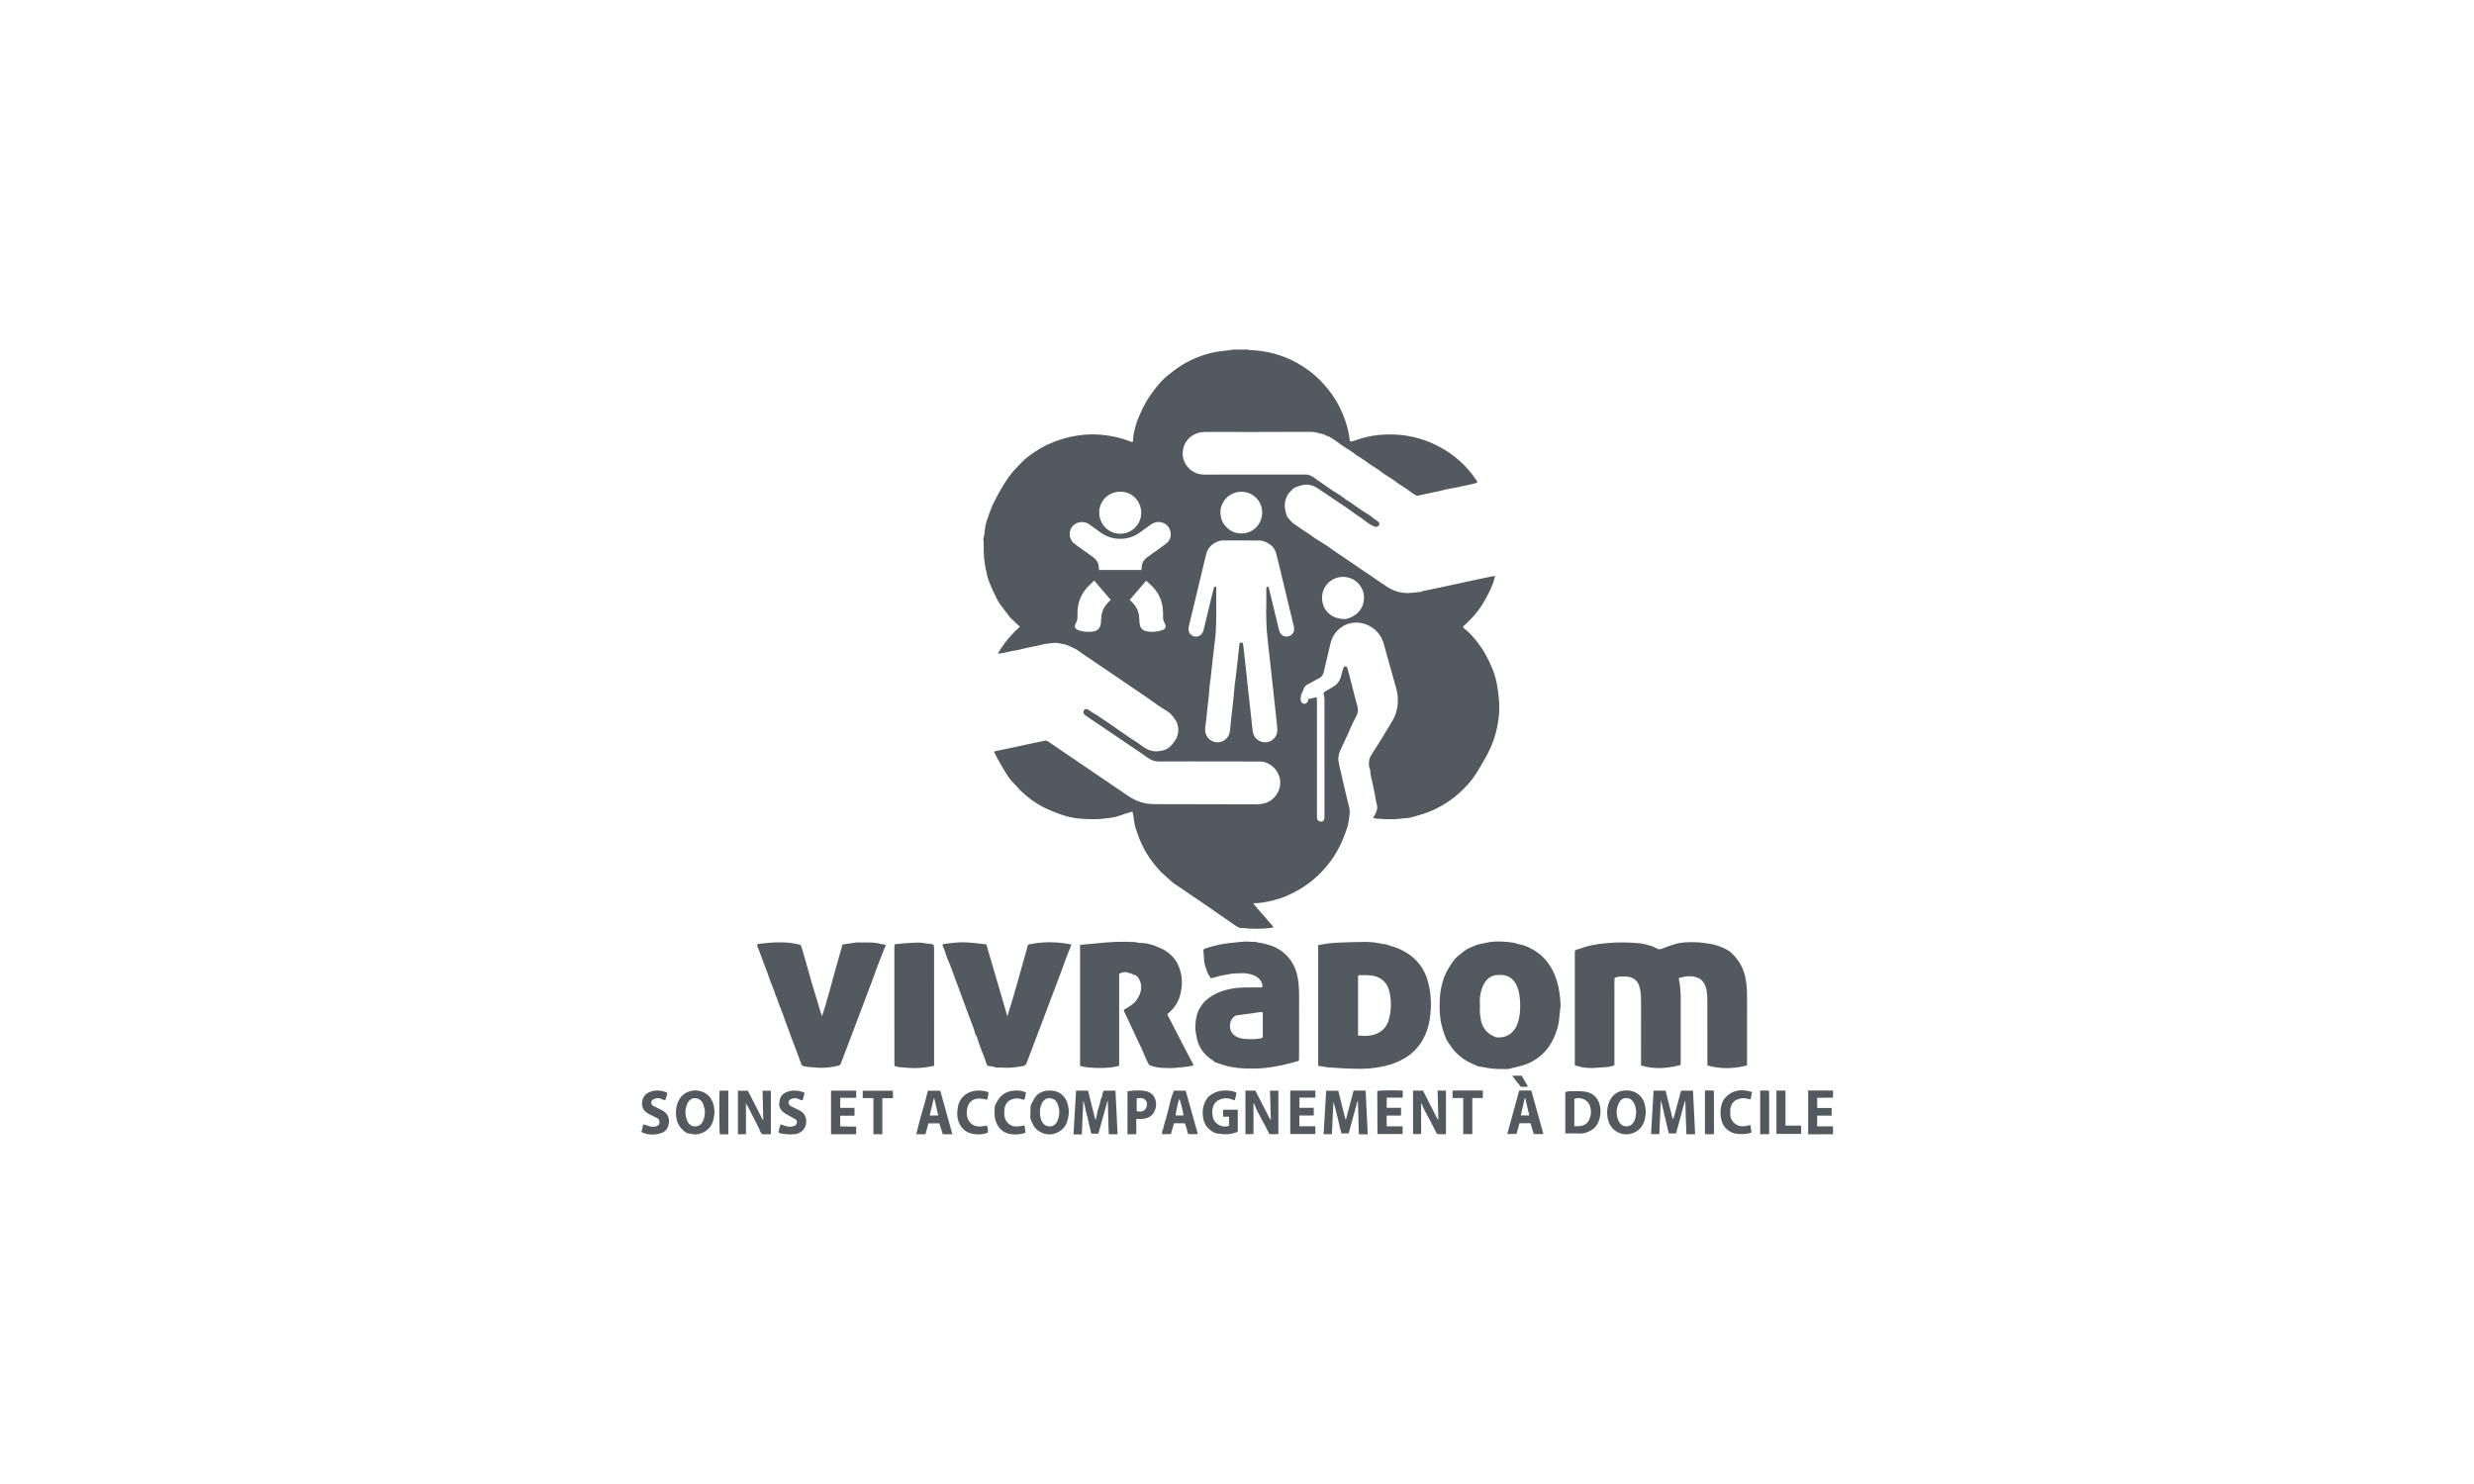 <svg xmlns="http://www.w3.org/2000/svg" xmlns:xlink="http://www.w3.org/1999/xlink" x="0px" y="0px" viewBox="0 0 250 150" style="enable-background:new 0 0 250 150;" xml:space="preserve"><style type="text/css">	.st0{fill:#54595F;}	.st1{fill-rule:evenodd;clip-rule:evenodd;fill:#54595F;}</style><g id="Calque_1">	<g>		<path class="st0" d="M185.228,114.668c-0.085-0.007-0.169-0.02-0.254-0.02   c-0.661-0-1.323,0.002-1.984,0.004c-0.085,0-0.169,0-0.277,0   c0-1.479,0-2.941,0-4.423c0.837,0,1.676,0,2.515,0c0,0.241,0,0.482,0,0.723   c-0.53,0.003-1.06,0.007-1.595,0.01c0,0.354,0,0.676,0,1.028c0.49,0,0.967,0,1.457,0   c0,0.267,0,0.505,0,0.779c-0.492,0-0.976,0-1.462,0c0,0.377,0,0.717,0,1.084   c0.294,0,0.575,0.001,0.857-0c0.248-0.002,0.496-0.007,0.744-0.01   C185.228,114.118,185.228,114.393,185.228,114.668z"></path>		<path class="st0" d="M126.11,35.32c0,0.016,0.001,0.031,0.002,0.047   c-0.535,0-1.07,0-1.604,0c0.001-0.016,0.002-0.031,0.002-0.047   C125.043,35.32,125.577,35.32,126.11,35.32z"></path>		<path class="st0" d="M64.772,114.307c0.026-0.003,0.052-0.006,0.078-0.008   c0,0.04,0,0.08,0.001,0.12c-0.026-0.003-0.052-0.006-0.078-0.009   C64.772,114.376,64.772,114.341,64.772,114.307z"></path>		<path class="st0" d="M124.508,35.367c0.535-0,1.07-0,1.604-0   c0.884,0.034,1.758,0.138,2.614,0.369c0.814,0.22,1.591,0.527,2.327,0.941   c0.695,0.391,1.347,0.839,1.938,1.374c0.574,0.52,1.084,1.094,1.539,1.723   c0.619,0.854,1.086,1.782,1.422,2.776c0.202,0.598,0.358,1.211,0.43,1.841   c0.005,0.042,0.009,0.086,0.02,0.126c0.009,0.032,0.029,0.06,0.059,0.118   c0.138-0.03,0.283-0.045,0.415-0.094c0.81-0.3,1.646-0.5,2.503-0.579   c0.78-0.072,1.563-0.071,2.344,0.022c1.227,0.146,2.393,0.5,3.494,1.052   c1.61,0.806,2.922,1.961,3.937,3.45c0.052,0.076,0.1,0.156,0.158,0.246   c-0.196,0.136-0.406,0.163-0.605,0.209c-0.468,0.109-0.939,0.209-1.41,0.304   c-0.385,0.078-0.774,0.14-1.159,0.219c-0.247,0.051-0.489,0.126-0.734,0.184   c-0.197,0.046-0.396,0.08-0.594,0.121c-0.367,0.078-0.734,0.157-1.101,0.236   c-0.178,0.038-0.355,0.077-0.529,0.114c-0.142-0.084-0.291-0.161-0.428-0.255   c-0.202-0.139-0.391-0.299-0.595-0.436c-0.297-0.2-0.606-0.384-0.903-0.584   c-0.162-0.108-0.306-0.242-0.468-0.35c-0.327-0.217-0.663-0.419-0.99-0.636   c-0.162-0.108-0.305-0.244-0.467-0.353c-0.319-0.213-0.648-0.412-0.967-0.624   c-0.148-0.098-0.278-0.223-0.426-0.321c-0.284-0.19-0.578-0.365-0.862-0.555   c-0.162-0.108-0.307-0.242-0.469-0.349c-0.328-0.217-0.665-0.419-0.992-0.637   c-0.198-0.132-0.374-0.296-0.574-0.425c-0.333-0.216-0.643-0.48-1.049-0.562   c-0.225-0.198-0.524-0.171-0.785-0.262c-0.43-0.149-0.875-0.12-1.317-0.119   c-3.382,0.006-6.763,0.026-10.145,0.01c-0.933-0.004-2.087,0.612-2.224,2.005   c-0.076,0.775,0.351,1.687,1.225,2.097c0.292,0.137,0.595,0.209,0.922,0.208   c3.416-0.005,6.832-0.001,10.248-0.008c0.398-0.001,0.699,0.18,0.998,0.403   c0.245,0.182,0.498,0.353,0.749,0.527c0.263,0.183,0.525,0.366,0.789,0.547   c0.119,0.082,0.24,0.163,0.363,0.239c0.38,0.232,0.763,0.459,1.103,0.753   c0.152,0.132,0.347,0.212,0.515,0.327c0.336,0.23,0.667,0.468,1.001,0.7   c0.14,0.097,0.279,0.197,0.426,0.282c0.337,0.194,0.659,0.407,0.957,0.658   c0.137,0.115,0.297,0.201,0.438,0.312c0.143,0.112,0.177,0.262,0.104,0.376   c-0.084,0.13-0.308,0.208-0.439,0.154c-0.396-0.165-0.742-0.404-1.073-0.675   c-0.237-0.194-0.509-0.345-0.76-0.522c-0.333-0.235-0.659-0.481-0.994-0.714   c-0.361-0.251-0.729-0.492-1.094-0.737c-0.618-0.415-1.231-0.839-1.856-1.244   c-0.541-0.351-1.124-0.477-1.753-0.252c-0.117,0.042-0.242,0.064-0.358,0.11   c-0.222,0.088-0.425,0.199-0.564,0.41c-0.073,0.111-0.211,0.18-0.278,0.292   c-0.3,0.503-0.439,1.029-0.31,1.63c0.064,0.3,0.102,0.596,0.305,0.833   c0.203,0.237,0.405,0.475,0.681,0.642c0.217,0.132,0.411,0.302,0.622,0.444   c0.281,0.189,0.571,0.363,0.852,0.552c0.219,0.147,0.423,0.315,0.644,0.458   c0.362,0.235,0.735,0.452,1.096,0.687c0.234,0.152,0.453,0.329,0.684,0.486   c1.771,1.206,3.542,2.409,5.314,3.613c0.803,0.546,1.682,0.778,2.651,0.657   c0.247-0.031,0.496-0.039,0.742-0.074c0.133-0.019,0.259-0.081,0.391-0.11   c0.562-0.12,1.125-0.231,1.687-0.351c1.154-0.248,2.308-0.501,3.462-0.749   c0.594-0.128,1.19-0.252,1.785-0.374c0.082-0.017,0.167-0.017,0.296-0.03   c-0.258,1.029-0.722,1.926-1.246,2.793c-0.533,0.881-1.23,1.631-2.002,2.321   c0.044,0.075,0.064,0.15,0.113,0.186c0.629,0.467,1.111,1.072,1.567,1.697   c0.232,0.319,0.448,0.654,0.636,1.001c0.503,0.928,0.915,1.895,1.109,2.938   c0.083,0.447,0.139,0.9,0.186,1.353c0.036,0.349,0.053,0.702,0.051,1.053   c-0.004,0.81-0.125,1.606-0.321,2.392c-0.267,1.067-0.717,2.055-1.278,2.996   c-0.249,0.418-0.485,0.844-0.746,1.254c-0.464,0.73-1.049,1.359-1.687,1.941   c-0.689,0.628-1.457,1.143-2.289,1.559c-0.629,0.314-1.288,0.555-1.967,0.739   c-0.25,0.068-0.496,0.154-0.749,0.205c-0.209,0.041-0.427,0.031-0.639,0.063   c-0.813,0.121-1.628,0.116-2.445,0.043c-0.206-0.018-0.424,0.032-0.629-0.119   c0.053-0.083,0.107-0.164,0.157-0.247c0.167-0.279,0.294-0.573,0.25-0.907   c-0.02-0.156-0.074-0.308-0.103-0.464c-0.053-0.278-0.097-0.558-0.148-0.837   c-0.025-0.14-0.056-0.279-0.086-0.417c-0.104-0.475-0.212-0.95-0.311-1.426   c-0.03-0.147-0.036-0.298-0.054-0.448c-0.006-0.051,0.001-0.11-0.022-0.152   c-0.165-0.298-0.094-0.622-0.071-0.926c0.015-0.202,0.167-0.396,0.265-0.589   c0.053-0.105,0.118-0.205,0.183-0.304c0.069-0.106,0.15-0.205,0.216-0.313   c0.57-0.932,1.153-1.856,1.702-2.8c0.384-0.66,0.535-1.389,0.521-2.155   c-0.006-0.361-0.061-0.71-0.158-1.056c-0.421-1.497-0.844-2.994-1.259-4.493   c-0.171-0.617-0.489-1.138-0.99-1.535c-1.271-1.008-3.037-0.809-3.966,0.49   c-0.235,0.328-0.367,0.698-0.458,1.085c-0.223,0.945-0.451,1.889-0.67,2.835   c-0.059,0.254-0.196,0.433-0.421,0.554c-0.379,0.203-0.755,0.412-1.136,0.611   c-0.25,0.13-0.427,0.311-0.494,0.593c-0.019,0.081-0.067,0.157-0.108,0.232   c-0.126,0.234-0.176,0.483-0.16,0.747c0.014,0.235,0.147,0.396,0.345,0.422   c0.185,0.024,0.352-0.118,0.41-0.349c0.012-0.049,0.022-0.098,0.03-0.134   c0.271-0.061,0.527-0.118,0.809-0.181c0.011,0.027,0.042,0.077,0.048,0.129   c0.01,0.085,0.005,0.172,0.005,0.258c0,3.829,0,7.658,0,11.486   c0,0.112-0.005,0.224,0.004,0.335c0.017,0.212,0.183,0.364,0.392,0.37   c0.196,0.005,0.322-0.108,0.357-0.332c0.013-0.084,0.009-0.172,0.009-0.257   c0-3.915,0.001-7.83-0.003-11.745c-0-0.178-0.032-0.359-0.075-0.533   c-0.033-0.132-0.006-0.208,0.112-0.274c0.27-0.151,0.533-0.315,0.803-0.467   c0.427-0.242,0.701-0.599,0.828-1.072c0.065-0.241,0.134-0.48,0.203-0.72   c0.019-0.066,0.029-0.142,0.069-0.192c0.044-0.054,0.121-0.115,0.18-0.112s0.135,0.069,0.169,0.128   c0.046,0.08,0.062,0.177,0.086,0.269c0.202,0.773,0.412,1.545,0.601,2.321   c0.113,0.463,0.255,0.918,0.363,1.383c0.066,0.284,0.07,0.555-0.07,0.826   c-0.226,0.437-0.437,0.88-0.65,1.324c-0.07,0.145-0.117,0.301-0.185,0.448   c-0.254,0.551-0.515,1.098-0.768,1.649c-0.173,0.376-0.308,0.769-0.253,1.188   c0.044,0.336,0.13,0.668,0.206,1c0.29,1.253,0.564,2.511,0.887,3.755   c0.095,0.365,0.031,0.693-0.016,1.037c-0.037,0.266-0.071,0.534-0.139,0.793   c-0.076,0.286-0.187,0.563-0.286,0.843c-0.576,1.613-1.483,3.01-2.731,4.185   c-0.534,0.503-1.112,0.951-1.738,1.33c-0.413,0.25-0.852,0.461-1.289,0.67   c-0.49,0.234-1.012,0.384-1.537,0.519c-0.605,0.156-1.216,0.274-1.844,0.276   c-0.023,0-0.047,0.012-0.11,0.03c0.064,0.085,0.113,0.16,0.17,0.226   c0.53,0.611,1.061,1.22,1.592,1.83c0.088,0.101,0.173,0.206,0.291,0.347   c-0.145,0.032-0.241,0.062-0.339,0.073c-0.823,0.092-1.647,0.103-2.472,0.031   c-0.086-0.007-0.172-0.027-0.257-0.02c-0.332,0.028-0.599-0.101-0.859-0.299   c-0.345-0.262-0.717-0.489-1.073-0.736c-0.684-0.474-1.364-0.954-2.05-1.426   c-0.531-0.366-1.069-0.722-1.603-1.084c-0.378-0.256-0.746-0.528-1.134-0.769   c-0.333-0.208-0.624-0.46-0.905-0.731c-0.209-0.201-0.449-0.371-0.649-0.58   c-0.578-0.605-1.096-1.258-1.529-1.978c-0.38-0.631-0.674-1.304-0.915-1.995   c-0.139-0.398-0.281-0.802-0.318-1.234c-0.026-0.307-0.102-0.611-0.157-0.93   c-0.045,0.005-0.096,0.001-0.142,0.016c-0.408,0.13-0.819,0.249-1.22,0.397   c-0.562,0.208-1.151,0.241-1.736,0.304c-0.6,0.065-1.201,0.034-1.803,0.012   c-0.709-0.026-1.395-0.154-2.068-0.358c-0.414-0.125-0.815-0.293-1.216-0.456   c-0.29-0.118-0.579-0.244-0.856-0.39c-0.55-0.29-1.07-0.629-1.552-1.021   c-0.281-0.229-0.549-0.474-0.815-0.72c-0.099-0.092-0.178-0.206-0.267-0.31   c-0.045-0.052-0.086-0.109-0.138-0.153c-0.448-0.392-0.771-0.883-1.078-1.383   c-0.257-0.418-0.5-0.844-0.74-1.272c-0.128-0.227-0.237-0.465-0.363-0.713   c0.102-0.1,0.242-0.102,0.375-0.128c0.57-0.115,1.139-0.232,1.707-0.354   c0.833-0.179,1.663-0.372,2.5-0.536c0.166-0.032,0.331-0.06,0.493-0.107   c0.117-0.034,0.234-0.029,0.345,0.047c1.33,0.907,2.662,1.811,3.993,2.716   c1.387,0.943,2.774,1.886,4.162,2.828c0.79,0.536,1.657,0.813,2.618,0.814   c3.373,0.004,6.746,0.018,10.119,0.021c0.316,0,0.64-0.021,0.947-0.091   c0.966-0.222,1.665-1.13,1.655-2.109c-0.01-0.992-0.709-1.868-1.678-2.091   c-0.141-0.032-0.29-0.037-0.435-0.038c-1.36-0.005-2.719-0.008-4.079-0.009   c-2.013-0.001-4.027-0.006-6.04,0.007c-0.406,0.003-0.75-0.098-1.081-0.334   c-0.628-0.449-1.275-0.87-1.913-1.304c-0.528-0.359-1.053-0.72-1.581-1.078   c-0.47-0.318-0.944-0.632-1.415-0.95c-0.486-0.328-0.97-0.657-1.454-0.988   c-0.049-0.034-0.094-0.077-0.133-0.122c-0.108-0.125-0.111-0.313-0.01-0.425   c0.112-0.125,0.249-0.141,0.404-0.041c0.194,0.124,0.384,0.255,0.578,0.378   c0.098,0.062,0.207,0.106,0.303,0.17c0.488,0.326,0.975,0.655,1.46,0.987   c0.301,0.206,0.597,0.42,0.897,0.628c0.383,0.266,0.765,0.533,1.151,0.795   c0.16,0.108,0.335,0.195,0.494,0.305c0.267,0.184,0.518,0.391,0.79,0.565   c0.395,0.253,0.829,0.414,1.305,0.381c0.446-0.031,0.889-0.121,1.242-0.419   c0.193-0.163,0.359-0.366,0.507-0.572c0.382-0.532,0.484-1.121,0.299-1.753   c-0.068-0.231-0.192-0.431-0.335-0.622c-0.195-0.262-0.406-0.505-0.688-0.679   c-0.291-0.18-0.583-0.359-0.866-0.552c-0.346-0.236-0.679-0.489-1.023-0.727   c-0.491-0.34-0.988-0.672-1.482-1.008c-0.394-0.268-0.788-0.537-1.183-0.805   c-0.423-0.287-0.846-0.575-1.269-0.862c-0.423-0.287-0.846-0.575-1.269-0.862   c-0.494-0.336-0.989-0.671-1.483-1.006c-0.245-0.166-0.474-0.369-0.74-0.49   c-0.404-0.183-0.777-0.435-1.244-0.492c-0.239-0.029-0.483-0.116-0.727-0.113   c-0.295,0.004-0.59,0.053-0.884,0.09c-0.176,0.023-0.354,0.046-0.523,0.096   c-0.331,0.097-0.668,0.154-1.005,0.218c-0.495,0.094-0.982,0.23-1.475,0.339   c-0.197,0.044-0.4,0.057-0.598,0.097c-0.288,0.059-0.572,0.134-0.859,0.193   c-0.146,0.03-0.297,0.039-0.502,0.064c0.612-1.055,1.356-1.936,2.235-2.723   c-0.327-0.31-0.645-0.602-0.951-0.906c-0.114-0.113-0.201-0.254-0.299-0.384   c-0.291-0.383-0.599-0.754-0.864-1.154c-0.186-0.28-0.314-0.6-0.466-0.902   c-0.265-0.526-0.488-1.069-0.675-1.627c-0.062-0.185-0.074-0.385-0.124-0.575   c-0.253-0.949-0.295-1.918-0.281-2.892c0.002-0.109-0.02-0.218-0.027-0.327   c-0.004-0.06-0.016-0.127,0.004-0.179c0.12-0.309,0.103-0.637,0.154-0.955   c0.064-0.398,0.143-0.8,0.311-1.174c0.007-0.016,0.018-0.03,0.022-0.046   c0.092-0.373,0.269-0.715,0.387-1.079c0.03-0.094,0.095-0.177,0.141-0.267   c0.188-0.371,0.355-0.754,0.565-1.112c0.422-0.722,0.845-1.445,1.39-2.087   c0.266-0.313,0.564-0.594,0.84-0.897c0.408-0.447,0.901-0.792,1.393-1.121   c0.874-0.585,1.828-1.021,2.843-1.319c1.302-0.382,2.627-0.524,3.975-0.392   c0.94,0.092,1.858,0.293,2.742,0.634c0.093,0.036,0.189,0.063,0.308,0.102   c0.022-0.102,0.05-0.175,0.05-0.248c0.003-0.489,0.15-0.953,0.267-1.418   c0.096-0.383,0.266-0.748,0.416-1.117c0.379-0.933,0.885-1.793,1.518-2.577   c0.224-0.278,0.444-0.56,0.687-0.82c0.374-0.4,0.816-0.725,1.25-1.056   c0.542-0.414,1.12-0.776,1.737-1.067c0.877-0.413,1.79-0.721,2.754-0.856   C123.587,35.466,124.048,35.421,124.508,35.367z M127.939,61.552c0.007-0,0.014-0,0.022-0.001   c0-0.619-0-1.239,0-1.858c0-0.095-0.008-0.192,0.013-0.282   c0.013-0.054,0.074-0.097,0.114-0.144c0.041,0.038,0.087,0.072,0.12,0.116   c0.019,0.025,0.015,0.066,0.024,0.099c0.293,1.211,0.585,2.422,0.879,3.633   c0.059,0.242,0.103,0.49,0.187,0.723c0.208,0.574,0.929,0.689,1.313,0.22   c0.202-0.246,0.187-0.516,0.117-0.805c-0.445-1.837-0.883-3.676-1.326-5.513   c-0.145-0.601-0.283-1.205-0.447-1.801c-0.122-0.443-0.381-0.778-0.796-1.021   c-0.3-0.176-0.602-0.284-0.936-0.286c-1.204-0.009-2.409-0.001-3.614-0.003   c-0.424-0.001-0.785,0.167-1.109,0.418c-0.331,0.257-0.527,0.607-0.625,1.012   c-0.579,2.406-1.158,4.811-1.735,7.217c-0.026,0.108-0.034,0.221-0.037,0.332   c-0.006,0.263,0.116,0.464,0.328,0.608c0.459,0.312,1.045,0.065,1.183-0.501   c0.297-1.219,0.589-2.439,0.884-3.658c0.057-0.234,0.114-0.468,0.183-0.698   c0.012-0.04,0.083-0.08,0.13-0.086c0.025-0.003,0.074,0.062,0.086,0.104   c0.016,0.056,0.008,0.119,0.008,0.179c0,0.49,0.001,0.981-0,1.471   c-0.004,1.272,0.028,2.544-0.145,3.812c-0.16,1.181-0.269,2.369-0.403,3.554   c-0.035,0.306-0.085,0.61-0.118,0.916c-0.032,0.305-0.046,0.612-0.077,0.918   c-0.057,0.556-0.122,1.11-0.183,1.666c-0.053,0.487-0.087,0.977-0.165,1.46   c-0.046,0.286-0.058,0.555,0.037,0.83c0.22,0.633,0.889,0.983,1.535,0.798   c0.504-0.144,0.85-0.578,0.907-1.136c0.027-0.265,0.049-0.531,0.078-0.796   c0.097-0.889,0.198-1.777,0.292-2.666c0.041-0.39,0.063-0.783,0.106-1.173   c0.039-0.357,0.102-0.712,0.143-1.069c0.104-0.912,0.202-1.824,0.303-2.736   c0.011-0.102,0.018-0.206,0.038-0.307c0.018-0.091,0.071-0.158,0.176-0.156   c0.1,0.002,0.16,0.053,0.178,0.152c0.008,0.042,0.019,0.084,0.024,0.127   c0.09,0.794,0.18,1.588,0.267,2.383c0.094,0.854,0.183,1.709,0.276,2.564   c0.116,1.068,0.234,2.136,0.353,3.204c0.026,0.23,0.043,0.464,0.093,0.689   c0.143,0.654,0.774,1.063,1.444,0.951c0.621-0.104,1.062-0.683,1.008-1.328   c-0.026-0.308-0.052-0.617-0.085-0.924c-0.116-1.075-0.235-2.149-0.353-3.224   c-0.09-0.82-0.177-1.641-0.267-2.461c-0.118-1.077-0.26-2.151-0.35-3.23   C127.955,63.084,127.963,62.317,127.939,61.552z M115.338,57.61   c0.012-0.092,0.026-0.158,0.027-0.225c0.007-0.445,0.204-0.791,0.554-1.054   c0.131-0.098,0.265-0.191,0.398-0.286c0.496-0.356,1.001-0.7,1.486-1.071   c0.408-0.312,0.583-0.736,0.466-1.251c-0.114-0.5-0.426-0.816-0.927-0.928   c-0.381-0.085-0.734,0.001-1.051,0.228c-0.378,0.27-0.751,0.546-1.13,0.815   c-0.586,0.414-1.24,0.623-1.957,0.625c-0.736,0.002-1.404-0.219-2.001-0.649   c-0.363-0.261-0.726-0.522-1.087-0.786c-0.17-0.124-0.355-0.205-0.564-0.239   c-0.926-0.152-1.649,0.634-1.406,1.537c0.079,0.294,0.259,0.518,0.506,0.694   c0.595,0.424,1.188,0.852,1.782,1.277c0.381,0.272,0.599,0.631,0.604,1.108   c0.001,0.066,0.018,0.131,0.03,0.206C112.494,57.61,113.901,57.61,115.338,57.61z M137.828,60.43   c0.04-1.032-0.83-2.124-2.136-2.118c-1.183,0.006-2.124,0.97-2.1,2.159   c0.024,1.166,0.925,2.157,2.403,2.097C136.895,62.374,137.827,61.675,137.828,60.43z M111.081,51.793   c-0.01,1.187,0.922,2.144,2.102,2.157c1.161,0.013,2.131-0.935,2.14-2.093   c0.01-1.183-0.922-2.167-2.103-2.158C111.798,49.709,111.057,50.871,111.081,51.793z M125.363,53.913   c1.168,0.058,2.133-0.832,2.178-2.033c0.045-1.219-0.903-2.106-1.965-2.167   c-1.419-0.081-2.232,1.083-2.25,1.996c-0.012,0.594,0.167,1.122,0.584,1.548   C124.296,53.654,124.761,53.906,125.363,53.913z M114.155,60.639c0.092,0.086,0.161,0.148,0.227,0.214   c0.467,0.46,0.734,1.008,0.739,1.674c0.001,0.18,0.021,0.36,0.045,0.538   c0.054,0.39,0.273,0.653,0.658,0.736c0.54,0.117,1.08,0.078,1.602-0.099   c0.359-0.121,0.454-0.381,0.267-0.71c-0.124-0.219-0.177-0.443-0.165-0.69   c0.007-0.137,0.003-0.275-0.001-0.413c-0.022-0.691-0.188-1.341-0.55-1.936   c-0.298-0.491-0.712-0.872-1.159-1.256C115.256,59.352,114.711,59.989,114.155,60.639z M112.245,60.642   c-0.563-0.659-1.107-1.297-1.672-1.959c-0.252,0.245-0.487,0.457-0.703,0.688   c-0.407,0.434-0.689,0.941-0.849,1.515c-0.133,0.478-0.155,0.966-0.143,1.457   c0.005,0.22-0.039,0.421-0.15,0.616c-0.215,0.377-0.123,0.604,0.288,0.757   c0.056,0.021,0.115,0.036,0.173,0.052c0.371,0.098,0.75,0.109,1.127,0.083   c0.613-0.043,0.911-0.368,0.938-0.981c0.006-0.146,0.023-0.291,0.03-0.437   c0.033-0.654,0.313-1.187,0.787-1.627C112.12,60.759,112.169,60.713,112.245,60.642z"></path>		<path class="st0" d="M169.657,98.847c0.003,0.068-0.002,0.134,0.011,0.196   c0.138,0.66,0.171,1.328,0.169,2.001c-0.004,2.099-0.001,4.199-0.001,6.298   c0,0.094-0,0.189-0,0.303c-1.329,0.353-2.652,0.463-4.009,0.05   c0-0.065-0-0.131,0-0.197c0.001-2.125,0.006-4.25,0.001-6.375   c-0.001-0.332-0.011-0.67-0.075-0.993c-0.053-0.266-0.103-0.543-0.254-0.787   c-0.23-0.371-0.58-0.562-0.988-0.617c-0.32-0.043-0.651-0.016-0.976,0.001   c-0.118,0.006-0.233,0.074-0.379,0.124c-0.041,0.466-0.012,0.954-0.017,1.441   c-0.005,0.49-0.001,0.981-0.001,1.471c0,0.499,0,0.998,0,1.497c0,0.49,0,0.981,0,1.471   c0,0.49,0,0.981,0,1.471c0,0.49,0,0.979,0,1.478c-0.277,0.079-0.529,0.174-0.814,0.18   c-0.452,0.011-0.902,0.078-1.354,0.092c-0.317,0.01-0.638-0.008-0.951-0.055   c-0.289-0.043-0.57-0.139-0.881-0.219c0-0.135,0-0.272,0-0.408c0-3.648-0-7.296,0-10.944   c0-0.277-0-0.281,0.259-0.36c0.496-0.15,0.988-0.328,1.494-0.433   c0.428-0.089,0.866-0.143,1.304-0.19c0.599-0.065,1.195-0.087,1.793-0.087   c0.43,0,0.86,0.026,1.288,0.058c0.305,0.022,0.614,0.044,0.909,0.118   c0.389,0.097,0.789,0.18,1.142,0.391c0.029,0.018,0.06,0.032,0.09,0.049   c0.169,0.093,0.328,0.101,0.519,0.024c0.43-0.174,0.869-0.33,1.312-0.464   c0.67-0.203,1.365-0.213,2.058-0.195c0.502,0.013,0.998,0.087,1.496,0.162   c0.612,0.092,1.168,0.311,1.704,0.594c0.33,0.174,0.589,0.442,0.835,0.721   c0.56,0.635,0.896,1.378,1.051,2.203c0.115,0.615,0.151,1.239,0.15,1.865   c-0.003,2.22-0.002,4.44-0.003,6.659c-0,0.077,0,0.153,0,0.247   c-1.338,0.354-2.659,0.382-4.006,0.005c0-0.096-0-0.18,0-0.264   c0-2.065,0.003-4.13-0.002-6.195c-0.001-0.318-0.014-0.637-0.054-0.952   c-0.03-0.234-0.089-0.471-0.175-0.691c-0.207-0.527-0.629-0.788-1.172-0.879   c-0.38-0.064-0.754-0.038-1.125,0.06C169.905,98.8,169.804,98.817,169.657,98.847z"></path>		<path class="st0" d="M133.203,107.731c0-4.102,0-8.151,0-12.203c0.359-0.059,0.713-0.13,1.07-0.172   c0.37-0.043,0.743-0.069,1.115-0.083c0.833-0.03,1.667-0.063,2.5-0.066   c0.606-0.002,1.21,0.054,1.802,0.202c0.106,0.026,0.224,0.008,0.33,0.035   c0.178,0.047,0.35,0.115,0.526,0.173c0.222,0.073,0.452,0.129,0.667,0.218   c1.19,0.493,2.149,1.253,2.726,2.431c0.303,0.618,0.465,1.277,0.565,1.961   c0.086,0.591,0.113,1.179,0.078,1.768c-0.044,0.741-0.145,1.476-0.394,2.184   c-0.438,1.244-1.212,2.205-2.366,2.853c-0.588,0.33-1.213,0.563-1.869,0.717   c-1.009,0.237-2.033,0.311-3.065,0.28c-0.833-0.025-1.666-0.069-2.498-0.128   C133.998,107.873,133.611,107.791,133.203,107.731z M137.233,98.617c0,2.025,0,4.026,0,6.044   c0.662,0.089,1.292,0.072,1.903-0.191c0.656-0.282,1.043-0.785,1.224-1.46   c0.165-0.611,0.22-1.235,0.179-1.866c-0.013-0.195-0.046-0.389-0.073-0.583   c-0.151-1.085-0.718-1.726-1.681-1.927c-0.448-0.093-0.924-0.056-1.387-0.071   C137.344,98.56,137.288,98.598,137.233,98.617z"></path>		<path class="st0" d="M113.961,98.289c-0.303-0.061-0.59-0.023-0.87,0.141c0,3.096,0,6.19,0,9.278   c-0.675,0.309-3.008,0.326-3.948,0.03c0-4.067,0-8.138,0-12.235c0.129-0.011,0.262-0.021,0.394-0.033   c0.467-0.043,0.935-0.082,1.402-0.132c1.233-0.132,2.468-0.19,3.707-0.12   c0.124,0.007,0.246,0.046,0.368,0.069c0.033,0.007,0.066,0.014,0.099,0.021   c0.693-0.013,1.344,0.159,1.968,0.448c0.23,0.107,0.472,0.197,0.682,0.335   c0.59,0.389,1.061,0.875,1.337,1.552c0.164,0.404,0.268,0.803,0.306,1.235   c0.027,0.302,0.04,0.599-0,0.897c-0.056,0.42-0.126,0.836-0.29,1.234   c-0.228,0.554-0.576,1.013-1.037,1.391c-0.151,0.124-0.145,0.13-0.04,0.297   c0.032,0.051,0.055,0.107,0.082,0.16c0.601,1.162,1.201,2.324,1.803,3.485   c0.193,0.372,0.39,0.742,0.584,1.113c0.035,0.067,0.064,0.138,0.107,0.234   c-0.28,0.052-0.543,0.121-0.809,0.148c-0.639,0.063-1.277,0.153-1.922,0.116   c-0.292-0.017-0.587-0.011-0.874-0.055c-0.275-0.042-0.549-0.119-0.809-0.217   c-0.09-0.034-0.153-0.168-0.206-0.268c-0.106-0.2-0.201-0.407-0.292-0.615   c-0.067-0.153-0.115-0.315-0.184-0.468c-0.131-0.292-0.267-0.581-0.407-0.869   c-0.131-0.272-0.269-0.539-0.392-0.816c-0.125-0.283-0.251-0.568-0.39-0.844   c-0.14-0.278-0.262-0.564-0.393-0.846c-0.112-0.242-0.233-0.48-0.345-0.722   c-0.023-0.051-0.024-0.112-0.033-0.157c0.227-0.139,0.448-0.255,0.646-0.402   c0.21-0.155,0.434-0.313,0.589-0.517c0.407-0.539,0.634-1.144,0.463-1.832   c-0.043-0.171-0.132-0.336-0.227-0.486c-0.091-0.143-0.215-0.257-0.4-0.297   c-0.133-0.029-0.253-0.114-0.383-0.166c-0.05-0.02-0.109-0.017-0.164-0.025   C114.042,98.331,114.002,98.31,113.961,98.289z"></path>		<path class="st0" d="M157.701,101.661c-0.048,0.424-0.113,0.847-0.14,1.273   c-0.068,1.056-0.648,2.399-1.211,3.083c-0.668,0.813-1.492,1.391-2.507,1.679   c-0.481,0.136-0.97,0.249-1.458,0.358c-0.122,0.027-0.256-0.006-0.384-0.001   c-0.734,0.027-1.459-0.04-2.177-0.2c-0.132-0.029-0.27-0.036-0.403-0.06   c-0.074-0.014-0.147-0.038-0.216-0.068c-0.083-0.037-0.158-0.095-0.243-0.127   c-0.745-0.287-1.391-0.738-1.808-1.175c-0.283-0.297-0.528-0.622-0.749-0.966   c-0.086-0.134-0.192-0.258-0.253-0.402c-0.116-0.272-0.211-0.553-0.306-0.834   c-0.352-1.045-0.41-2.124-0.356-3.215c0.038-0.784,0.181-1.555,0.46-2.282   c0.223-0.58,0.566-1.111,0.934-1.622c0.278-0.386,0.669-0.624,1.015-0.925   c0.328-0.285,0.732-0.413,1.109-0.584c0.334-0.151,0.718-0.195,1.08-0.283   c0.511-0.123,1.032-0.161,1.555-0.144c0.402,0.013,0.804,0.052,1.203,0.105   c0.212,0.028,0.416,0.113,0.625,0.166c0.184,0.047,0.378,0.067,0.555,0.135   c0.797,0.303,1.511,0.733,2.087,1.378c0.554,0.621,0.935,1.334,1.182,2.122   C157.559,99.912,157.671,100.777,157.701,101.661z M149.551,101.637c0,0,0,0,0.001,0   c0,0.292-0.029,0.588,0.007,0.875c0.046,0.372,0.086,0.763,0.235,1.099   c0.218,0.492,0.59,0.882,1.101,1.108c0.113,0.05,0.226,0.123,0.344,0.134   c0.789,0.069,1.417-0.214,1.859-0.883c0.185-0.281,0.297-0.594,0.373-0.918   c0.146-0.624,0.171-1.257,0.128-1.895c-0.032-0.473-0.1-0.94-0.273-1.384   c-0.23-0.591-0.608-1.044-1.257-1.18c-0.256-0.054-0.53-0.058-0.792-0.041   c-0.565,0.037-0.978,0.336-1.27,0.812c-0.254,0.414-0.366,0.881-0.445,1.348   C149.51,101.012,149.551,101.328,149.551,101.637z"></path>		<path class="st0" d="M120.798,104.092c-0.009-0.5,0.007-0.997,0.146-1.483   c0.084-0.295,0.189-0.581,0.374-0.83c0.143-0.192,0.262-0.409,0.433-0.572   c0.477-0.456,1.043-0.777,1.664-1c0.711-0.256,1.449-0.368,2.2-0.39   c0.55-0.016,1.101-0.007,1.652-0.009c0.092-0,0.184-0,0.275-0   c0.06-0.251-0.009-0.443-0.113-0.623c-0.141-0.246-0.351-0.419-0.605-0.543   c-0.378-0.183-0.781-0.274-1.197-0.275c-0.386-0.002-0.773,0.023-1.159,0.05   c-0.141,0.01-0.279,0.061-0.419,0.085c-0.207,0.036-0.419,0.054-0.623,0.102   c-0.28,0.066-0.555,0.154-0.833,0.229c-0.08,0.022-0.163,0.035-0.245,0.052   c-0.138-0.248-0.31-0.463-0.383-0.709c-0.105-0.356-0.268-0.698-0.287-1.079   c-0.016-0.335-0.04-0.669-0.068-1.003c-0.01-0.119,0.055-0.18,0.147-0.211   c0.263-0.086,0.526-0.173,0.794-0.24c0.465-0.117,0.931-0.23,1.409-0.284   c0.561-0.064,1.121-0.135,1.684-0.181c0.264-0.022,0.535-0.01,0.798,0.022   c0.173,0.021,0.341-0.052,0.52,0.02c0.162,0.065,0.349,0.066,0.524,0.103   c0.172,0.037,0.341,0.088,0.513,0.129c0.892,0.213,1.644,0.658,2.231,1.365   c0.519,0.625,0.813,1.355,0.933,2.151c0.084,0.557,0.116,1.12,0.114,1.686   c-0.01,2.099-0.004,4.199-0.004,6.298c0,0.272,0,0.272-0.268,0.347   c-0.995,0.277-2,0.513-3.025,0.634c-0.803,0.095-1.614,0.091-2.423,0.048   c-0.725-0.039-1.435-0.157-2.123-0.391c-0.178-0.06-0.351-0.144-0.533-0.179   c-0.169-0.032-0.242-0.175-0.371-0.252c-0.813-0.489-1.333-1.205-1.57-2.12   c-0.077-0.298-0.107-0.609-0.159-0.913C120.805,104.114,120.804,104.103,120.798,104.092z    M124.876,102.648c-0.737,0.41-0.732,1.44-0.268,1.883c0.329,0.314,0.731,0.453,1.164,0.481   c0.522,0.034,1.047,0.045,1.568-0.046c0.255-0.045,0.264-0.044,0.265-0.308   c0.001-0.696,0.001-1.392-0-2.088c-0-0.076-0.006-0.153-0.011-0.25   c-0.07-0.015-0.11-0.032-0.151-0.032"></path>		<path class="st0" d="M99.669,95.456c0.714,2.439,1.42,4.852,2.126,7.264   c0.773-2.397,1.394-4.825,2.095-7.242c1.443-0.312,2.894-0.318,4.384-0.002   c-0.169,0.419-0.336,0.814-0.487,1.215c-0.197,0.523-0.377,1.052-0.572,1.576   c-0.245,0.66-0.497,1.317-0.746,1.976c-0.235,0.621-0.47,1.241-0.705,1.862   c-0.247,0.653-0.494,1.306-0.742,1.958c-0.184,0.485-0.367,0.97-0.551,1.454   c-0.243,0.641-0.49,1.281-0.729,1.924c-0.065,0.175-0.167,0.27-0.359,0.307   c-0.669,0.129-1.339,0.219-2.022,0.169c-0.171-0.012-0.345-0.026-0.515-0.009   c-0.249,0.025-0.463-0.104-0.698-0.134c-0.119-0.015-0.237-0.036-0.381-0.058   c-0.043-0.113-0.102-0.24-0.142-0.374c-0.104-0.35-0.247-0.684-0.383-1.022   c-0.1-0.249-0.191-0.509-0.284-0.764c-0.129-0.352-0.186-0.733-0.409-1.048   c-0.112-0.526-0.344-1.011-0.522-1.514c-0.168-0.474-0.366-0.938-0.523-1.415   c-0.102-0.31-0.248-0.601-0.341-0.915c-0.089-0.299-0.223-0.584-0.324-0.88   c-0.107-0.316-0.245-0.621-0.352-0.938c-0.157-0.464-0.333-0.922-0.509-1.38   c-0.095-0.247-0.214-0.484-0.306-0.732c-0.091-0.246-0.158-0.501-0.244-0.748   c-0.038-0.11-0.101-0.21-0.148-0.317c-0.063-0.143-0.019-0.237,0.124-0.255   c0.744-0.094,1.487-0.2,2.24-0.161c0.408,0.021,0.816,0.067,1.223,0.108   C99.129,95.386,99.388,95.422,99.669,95.456z"></path>		<path class="st0" d="M86.613,95.257c0.473,0.002,0.946-0.003,1.419,0.008   c0.296,0.007,0.589,0.042,0.876,0.132c0.142,0.044,0.298,0.044,0.446,0.069   c0.047,0.008,0.091,0.031,0.156,0.055c-0.275,0.697-0.551,1.379-0.813,2.066   c-0.201,0.525-0.383,1.057-0.579,1.584c-0.197,0.532-0.4,1.062-0.6,1.593   c-0.237,0.629-0.475,1.258-0.712,1.887c-0.241,0.637-0.482,1.274-0.723,1.91   c-0.189,0.5-0.378,1-0.568,1.5c-0.186,0.488-0.375,0.975-0.561,1.464   c-0.038,0.101-0.089,0.152-0.211,0.184c-0.874,0.226-1.756,0.274-2.649,0.173   c-0.111-0.013-0.224-0.01-0.334-0.027c-0.216-0.032-0.433-0.063-0.644-0.117   c-0.056-0.015-0.105-0.107-0.133-0.173c-0.074-0.174-0.136-0.353-0.202-0.53   c-0.189-0.508-0.376-1.017-0.567-1.524c-0.175-0.463-0.365-0.92-0.519-1.391   c-0.126-0.383-0.293-0.75-0.419-1.133c-0.126-0.381-0.26-0.761-0.421-1.127   c-0.099-0.224-0.157-0.459-0.247-0.684c-0.089-0.224-0.175-0.449-0.259-0.674   c-0.104-0.279-0.192-0.565-0.309-0.839c-0.25-0.585-0.423-1.199-0.664-1.786   c-0.229-0.556-0.411-1.129-0.625-1.691c-0.086-0.224-0.181-0.445-0.269-0.66   c0.143-0.168,0.341-0.134,0.5-0.154c0.98-0.122,1.964-0.183,2.948-0.054   c0.276,0.036,0.548,0.099,0.823,0.147c0.119,0.021,0.195,0.094,0.227,0.2   c0.159,0.532,0.315,1.065,0.466,1.599c0.178,0.627,0.342,1.258,0.526,1.883   c0.3,1.02,0.612,2.036,0.918,3.054c0.052,0.175,0.102,0.35,0.175,0.522   c0.255-0.807,0.506-1.603,0.722-2.41c0.215-0.805,0.44-1.607,0.663-2.409   c0.224-0.805,0.453-1.609,0.686-2.435c0.465-0.068,0.945-0.138,1.424-0.209   C86.579,95.257,86.596,95.257,86.613,95.257z"></path>		<path class="st0" d="M90.393,107.697c-0.004-0.086-0.013-0.171-0.013-0.257   c-0.001-3.88-0.001-7.76-0.001-11.64c0-0.017-0-0.034,0-0.052   c0.001-0.318,0.001-0.314,0.325-0.338c0.504-0.038,1.007-0.099,1.512-0.119   c0.394-0.016,0.803-0.043,1.182,0.042c0.312,0.071,0.64,0.019,0.957,0.163   c0.011,0.128,0.034,0.271,0.034,0.413c0.002,3.88,0.002,7.76,0.003,11.64   c0,0.051,0,0.101,0,0.182c-0.316,0.055-0.622,0.123-0.931,0.161   c-0.642,0.077-1.286,0.097-1.931,0.026c-0.279-0.031-0.559-0.05-0.839-0.074   c-0.01-0.061-0.021-0.121-0.101-0.055c-0.035-0.002-0.07-0.003-0.105-0.005   C90.456,107.756,90.424,107.726,90.393,107.697z"></path>		<path class="st0" d="M109.325,114.67c-0.273,0-0.545,0-0.848,0c0.087-1.493,0.172-2.955,0.258-4.427   c0.41,0,0.795,0,1.214,0c0.242,0.967,0.486,1.945,0.741,2.964c0.038-0.087,0.065-0.132,0.077-0.18   c0.093-0.393,0.134-0.806,0.288-1.172c0.131-0.309,0.097-0.655,0.278-0.942   c0.039-0.062,0.053-0.147,0.059-0.223c0.013-0.16,0.056-0.307,0.149-0.452c0.379,0,0.764,0,1.179,0   c0.071,1.463,0.142,2.926,0.214,4.408c-0.29,0-0.57,0-0.887,0   c-0.04-0.518-0.029-1.048-0.047-1.576c-0.018-0.533-0.036-1.065-0.054-1.598   c0-0.068,0-0.136,0-0.204c-0.012-0.002-0.024-0.003-0.037-0.005   c-0.016,0.068-0.033,0.137-0.049,0.205c-0.155,0.557-0.311,1.114-0.465,1.672   c-0.119,0.427-0.235,0.855-0.354,1.282c-0.016,0.056-0.039,0.109-0.058,0.162   c-0.243,0-0.472,0-0.708,0c-0.086-0.362-0.171-0.711-0.253-1.061   c-0.081-0.342-0.139-0.69-0.245-1.024c-0.107-0.339-0.123-0.697-0.245-1.03   c-0.011-0.056-0.021-0.111-0.032-0.167c-0.017,0.004-0.034,0.007-0.051,0.011   c0.005,0.055,0.009,0.11,0.014,0.165c-0.02,0.385-0.042,0.771-0.058,1.156   c-0.029,0.677-0.056,1.354-0.084,2.03C109.323,114.664,109.325,114.67,109.325,114.67z"></path>		<path class="st0" d="M137.157,111.362c-0.292,1.067-0.584,2.135-0.877,3.207c-0.25,0-0.488,0-0.724,0   c-0.291-1.07-0.48-2.151-0.813-3.2c-0.051,1.083-0.102,2.167-0.155,3.268   c-0.288,0-0.549,0-0.834,0c0.086-1.463,0.172-2.919,0.259-4.393c0.409,0,0.808,0,1.219,0   c0.243,0.97,0.485,1.94,0.728,2.91c0.017-0,0.034-0,0.051-0   c0.256-0.968,0.511-1.935,0.772-2.92c0.382,0,0.783,0,1.216,0c0.071,1.465,0.141,2.929,0.213,4.417   c-0.294,0-0.567,0-0.839,0c-0.022-0.029-0.043-0.057-0.065-0.086   c-0.016-0.691-0.031-1.383-0.05-2.074c-0.01-0.376-0.026-0.751-0.04-1.127   c0-0.043,0.001-0.087,0.001-0.13c-0.023,0.035-0.046,0.069-0.067,0.104   C137.149,111.343,137.155,111.354,137.157,111.362z"></path>		<path class="st0" d="M170.255,111.313c-0.296,1.082-0.592,2.163-0.892,3.257c-0.242,0-0.478,0-0.731,0   c-0.252-1.074-0.502-2.14-0.752-3.206c-0.012-0.043-0.024-0.086-0.036-0.129   c-0.014,0.006-0.042,0.013-0.041,0.017c0.004,0.038,0.013,0.075,0.021,0.112   c-0.05,1.082-0.1,2.164-0.151,3.269c-0.273,0-0.535,0-0.835,0   c0.085-1.456,0.171-2.919,0.257-4.393c0.41,0,0.803,0,1.214,0c0.237,0.941,0.474,1.886,0.716,2.848   c0.124-0.058,0.122-0.15,0.143-0.226c0.224-0.829,0.447-1.658,0.67-2.487   c0.011-0.041,0.024-0.081,0.04-0.136c0.395,0,0.786,0,1.202,0c0.071,1.466,0.143,2.93,0.215,4.407   c-0.3,0-0.572,0-0.88,0c-0.058-1.107-0.073-2.22-0.109-3.333   c-0.005-0.014-0.01-0.028-0.015-0.042C170.279,111.285,170.267,111.299,170.255,111.313z"></path>		<path class="st0" d="M128.416,113.105c-0.027-0.951-0.053-1.902-0.08-2.868c0.291,0,0.561,0,0.845,0   c0,1.463,0,2.92,0,4.394c-0.291,0-0.58,0-0.907,0c-0.482-1.017-1.124-1.983-1.542-3.064   c-0.019-0.028-0.038-0.056-0.057-0.084c-0.003,0.028-0.005,0.056-0.008,0.085   c0,1.014,0,2.029,0,3.063c-0.266,0-0.534,0-0.814,0c0-1.465,0-2.924,0-4.395c0.332,0,0.656,0,1,0   c0.49,0.955,0.984,1.919,1.478,2.883c0.027,0.032,0.054,0.063,0.08,0.095   C128.413,113.178,128.414,113.141,128.416,113.105z"></path>		<path class="st0" d="M143.564,114.627c-0.254,0-0.509,0-0.775,0c0-1.462,0-2.918,0-4.391   c0.328,0,0.658,0,1.008,0c0.468,0.923,0.941,1.854,1.415,2.786   c0.011,0.022,0.029,0.04,0.044,0.059c0.02,0.046,0.041,0.091,0.061,0.137   c0.015-0.004,0.031-0.008,0.046-0.013c-0.005-0.05-0.01-0.1-0.016-0.15   c-0.025-0.935-0.05-1.87-0.075-2.82c0.289,0,0.559,0,0.844,0c0,1.462,0,2.92,0,4.408   c-0.276,0-0.549,0.008-0.821-0.007c-0.054-0.003-0.121-0.085-0.153-0.146   c-0.219-0.418-0.427-0.843-0.646-1.261c-0.178-0.34-0.375-0.671-0.55-1.013   c-0.107-0.21-0.187-0.433-0.279-0.65c-0.019-0.028-0.039-0.056-0.058-0.083   c-0.003,0.029-0.005,0.057-0.008,0.086c0.002,0.999,0.004,1.998,0.007,2.997   C143.593,114.585,143.578,114.606,143.564,114.627z"></path>		<path class="st0" d="M75.38,111.667c0,0.986,0,1.973,0,2.976c-0.261,0-0.53,0-0.81,0   c0-1.468,0-2.926,0-4.398c0.329,0,0.653,0,0.985,0c0.005,0.004,0.023,0.012,0.03,0.026   c0.493,0.965,0.985,1.93,1.478,2.896c0.026,0.027,0.051,0.055,0.077,0.082   c-0.004-0.025-0.009-0.05-0.013-0.075c-0.022-0.97-0.045-1.94-0.068-2.927c0.283,0,0.552,0,0.835,0   c0,1.463,0,2.92,0,4.396c-0.289,0-0.577,0-0.88,0c-0.11-0.135-0.239-0.276-0.269-0.479   c-0.009-0.056-0.051-0.108-0.078-0.161c-0.31-0.612-0.62-1.225-0.931-1.837   c-0.086-0.169-0.179-0.335-0.269-0.503c-0.013-0.049-0.026-0.098-0.039-0.146   c-0.02,0.003-0.039,0.006-0.059,0.009C75.372,111.573,75.376,111.62,75.38,111.667z"></path>		<path class="st0" d="M158.175,110.379c0.18-0.032,0.34-0.086,0.5-0.086   c0.497,0.001,1.003-0.028,1.49,0.048c0.753,0.118,1.282,0.554,1.481,1.318   c0.154,0.589,0.104,1.172-0.12,1.735c-0.147,0.37-0.395,0.668-0.75,0.855   c-0.327,0.172-0.649,0.346-1.049,0.324c-0.512-0.027-1.026-0.007-1.552-0.007   C158.175,113.169,158.175,111.789,158.175,110.379z M159.09,113.832c0.213,0,0.394,0.021,0.569-0.004   c0.392-0.056,0.722-0.229,0.905-0.601c0.243-0.494,0.267-1.011,0.073-1.522   c-0.215-0.567-0.991-0.87-1.547-0.628C159.09,111.984,159.09,112.892,159.09,113.832z"></path>		<path class="st0" d="M108.008,112.299c-0.014,0.543-0.095,0.926-0.264,1.303   c-0.334,0.747-1.4,1.335-2.404,0.92c-0.441-0.182-0.771-0.457-0.968-0.89   c-0.084-0.185-0.182-0.366-0.242-0.559c-0.035-0.113-0.012-0.245-0.01-0.368   c0.003-0.206,0.014-0.411,0.014-0.617c-0-0.17-0.005-0.338,0.087-0.493   c0.162-0.274,0.28-0.585,0.484-0.821c0.267-0.31,0.65-0.477,1.056-0.527   c1.013-0.124,1.853,0.332,2.138,1.381C107.97,111.889,107.987,112.164,108.008,112.299z    M105.086,112.468c0.013,0.412,0.08,0.691,0.222,0.929c0.153,0.257,0.363,0.433,0.675,0.454   c0.392,0.027,0.688-0.141,0.862-0.522c0.271-0.593,0.256-1.197,0.004-1.791   c-0.128-0.302-0.374-0.487-0.702-0.531c-0.351-0.048-0.614,0.113-0.8,0.401   C105.128,111.746,105.083,112.127,105.086,112.468z"></path>		<path class="st0" d="M72.201,112.449c-0.023,0.36-0.08,0.765-0.259,1.14   c-0.431,0.902-1.492,1.242-2.205,0.994c-0.348,0.009-0.597-0.225-0.804-0.431   c-0.267-0.264-0.476-0.595-0.556-0.995c-0.127-0.631-0.085-1.11,0.062-1.568   c0.233-0.73,0.733-1.199,1.477-1.341c0.396-0.076,0.817-0.009,1.2,0.163   c0.349,0.157,0.607,0.417,0.787,0.752C72.114,111.555,72.183,111.945,72.201,112.449z M71.226,112.361   c0.009-0.183-0.067-0.431-0.147-0.684c-0.118-0.374-0.352-0.605-0.733-0.667   c-0.358-0.059-0.683,0.116-0.859,0.482c-0.301,0.623-0.306,1.263,0.002,1.885   c0.15,0.304,0.408,0.476,0.766,0.475c0.36-0.001,0.597-0.187,0.758-0.488   C71.166,113.079,71.222,112.767,71.226,112.361z"></path>		<path class="st0" d="M166.306,112.434c-0.015,0.337-0.062,0.666-0.184,0.984   c-0.173,0.453-0.476,0.811-0.898,1.021c-0.609,0.303-1.239,0.292-1.846-0.05   c-0.449-0.253-0.712-0.652-0.857-1.127c-0.178-0.583-0.152-1.169,0.041-1.748   c0.126-0.377,0.349-0.702,0.649-0.937c0.256-0.2,0.578-0.325,0.923-0.352   c1.17-0.091,2.006,0.596,2.142,1.772C166.293,112.142,166.296,112.289,166.306,112.434z    M165.336,112.382c-0.034-0.256-0.054-0.537-0.184-0.811c-0.158-0.332-0.376-0.544-0.746-0.576   c-0.381-0.032-0.653,0.155-0.808,0.48c-0.294,0.617-0.324,1.25-0.013,1.874   c0.157,0.315,0.411,0.498,0.778,0.497c0.37-0.001,0.608-0.202,0.769-0.512   C165.282,113.047,165.321,112.733,165.336,112.382z"></path>		<path class="st0" d="M123.6,112.875c0-0.255,0-0.459,0-0.681c0.248-0.054,0.495-0.019,0.74-0.025   c0.24-0.006,0.48-0.001,0.737-0.001c0,0.744,0,1.471,0,2.215   c-0.212,0.12-0.455,0.171-0.696,0.216c-0.384,0.071-0.77,0.062-1.155-0.001   c-0.142-0.023-0.294-0.02-0.423-0.073c-0.35-0.144-0.643-0.369-0.875-0.674   c-0.286-0.376-0.368-0.814-0.392-1.268c-0.032-0.606,0.15-1.154,0.503-1.641   c0.085-0.118,0.228-0.197,0.351-0.285c0.489-0.348,1.045-0.461,1.632-0.427   c0.305,0.017,0.61,0.061,0.916,0.207c-0.001,0.271-0.108,0.517-0.178,0.789   c-0.071-0.024-0.118-0.036-0.161-0.056c-0.365-0.171-0.758-0.21-1.133-0.104   c-0.494,0.14-0.844,0.457-0.932,1.003c-0.051,0.32-0.031,0.628,0.051,0.943   c0.13,0.494,0.709,0.879,1.214,0.851c0.127-0.007,0.253-0.029,0.393-0.046c0-0.315,0-0.613,0-0.941   C124.007,112.875,123.814,112.875,123.6,112.875z"></path>		<path class="st0" d="M96.242,114.648c-0.339,0-0.646,0-0.969,0c-0.117-0.366-0.232-0.728-0.351-1.1   c-0.365,0-0.73,0-1.101,0c-0.102,0.372-0.202,0.733-0.304,1.101c-0.307,0-0.606,0-0.926,0   c0.191-0.74,0.354-1.477,0.573-2.197c0.221-0.725,0.428-1.452,0.597-2.208c0.399,0,0.81,0,1.252,0   C95.42,111.7,95.829,113.167,96.242,114.648z M94.808,112.756   c-0.139-0.604-0.27-1.175-0.401-1.747c-0.014,0.001-0.027,0.001-0.041,0.002   c-0.14,0.577-0.279,1.154-0.422,1.744C94.223,112.756,94.487,112.756,94.808,112.756z"></path>		<path class="st0" d="M121.046,114.635c-0.336,0-0.643,0-0.978,0c-0.107-0.361-0.213-0.72-0.323-1.092   c-0.365,0-0.731,0-1.116,0c-0.101,0.355-0.203,0.715-0.309,1.089c-0.302,0-0.599,0-0.915,0   c0.048-0.173,0.011-0.361,0.126-0.519c0.023-0.032,0.026-0.081,0.034-0.123   c0.061-0.341,0.191-0.662,0.277-0.996c0.086-0.332,0.184-0.661,0.268-0.994   c0.077-0.308,0.13-0.622,0.217-0.927c0.079-0.275,0.19-0.542,0.294-0.833c0.369,0,0.762,0,1.194,0   C120.219,111.688,120.63,113.152,121.046,114.635z M119.162,111.066   c-0.128,0.34-0.383,1.531-0.359,1.681c0.262,0,0.524,0,0.787,0   C119.58,112.44,119.262,111.196,119.162,111.066z"></path>		<path class="st0" d="M153.518,110.226c0.407,0,0.802,0,1.221,0c0.405,1.456,0.81,2.911,1.225,4.402   c-0.333,0.014-0.645-0.002-0.976-0.002c-0.108-0.365-0.214-0.724-0.323-1.091   c-0.376,0-0.742,0-1.117,0c-0.101,0.362-0.199,0.716-0.302,1.087c-0.299,0-0.597,0-0.934,0   C152.709,113.16,153.115,111.706,153.518,110.226z M154.129,111.001   c-0.017,0.003-0.035,0.007-0.052,0.01c-0.132,0.572-0.264,1.144-0.401,1.733   c0.292,0,0.556,0,0.861,0C154.399,112.152,154.264,111.576,154.129,111.001z"></path>		<path class="st0" d="M141.746,110.281c0,0.213,0,0.425,0,0.668c-0.542,0-1.071,0-1.62,0   c0,0.351,0,0.673,0,1.023c0.472,0,0.949,0,1.448,0c0,0.271,0,0.514,0,0.785c-0.476,0-0.954,0-1.451,0   c0,0.373,0,0.719,0,1.092c0.532,0,1.062,0,1.611,0c0,0.27,0,0.514,0,0.78c-0.831,0-1.667,0-2.542,0   c-0.012-1.454-0.01-2.91-0.015-4.363c0.201-0.055,1.884-0.074,2.524-0.032   C141.717,110.25,141.731,110.265,141.746,110.281z"></path>		<path class="st0" d="M83.978,114.648c0-1.476,0-2.934,0-4.405c0.848,0,1.686,0,2.54,0   c0,0.234,0,0.46,0,0.721c-0.538,0-1.068,0-1.611,0c0,0.35,0,0.666,0,1.014c0.468,0,0.944,0,1.442,0   c0,0.274,0,0.517,0,0.793c-0.472,0-0.951,0-1.445,0c0,0.372,0,0.712,0,1.079   c0.532,0.01,1.069,0.02,1.615,0.031c0,0.267,0,0.511,0,0.767   C85.672,114.648,84.841,114.648,83.978,114.648z"></path>		<path class="st0" d="M113.934,110.311c0.174-0.026,0.323-0.061,0.473-0.067   c0.528-0.024,1.062-0.07,1.573,0.1c0.496,0.166,0.749,0.552,0.826,1.057   c0.052,0.339-0.009,0.669-0.164,0.97c-0.241,0.47-0.666,0.675-1.171,0.724   c-0.204,0.02-0.411,0.003-0.648,0.003c0,0.533,0,1.036,0,1.552c-0.311,0-0.591,0-0.89,0   C113.934,113.213,113.934,111.775,113.934,110.311z M114.864,111.015c0,0.451,0,0.875,0,1.294   c0.4,0.111,0.707,0.031,0.897-0.226c0.162-0.218,0.196-0.591,0.053-0.804   C115.582,110.932,115.234,110.976,114.864,111.015z"></path>		<path class="st0" d="M130.383,114.627c0-1.463,0-2.922,0-4.394c0.839,0,1.679,0,2.535,0   c0,0.226,0,0.453,0,0.711c-0.53,0-1.059,0-1.609,0c0,0.352,0,0.675,0,1.027c0.474,0,0.952,0,1.448,0   c0,0.272,0,0.515,0,0.786c-0.48,0-0.958,0-1.454,0c0,0.366,0,0.706,0,1.083c0.529,0,1.065,0,1.616,0   c0,0.28,0,0.525,0,0.787C132.078,114.627,131.241,114.627,130.383,114.627z"></path>		<path class="st0" d="M81.298,110.48c-0.051,0.203-0.105,0.416-0.157,0.63   c-0.025,0.103-0.104,0.117-0.179,0.093c-0.148-0.049-0.291-0.115-0.436-0.174   c-0.193-0.078-0.602,0.017-0.749,0.172c-0.161,0.171-0.118,0.446,0.11,0.588   c0.159,0.099,0.338,0.167,0.506,0.252c0.176,0.088,0.358,0.168,0.526,0.271   c0.748,0.458,0.731,1.653-0.032,2.127c-0.179,0.111-0.352,0.174-0.561,0.196   c-0.5,0.053-0.991,0.023-1.48-0.083c-0.157-0.034-0.194-0.151-0.141-0.303   c0.066-0.192,0.107-0.392,0.163-0.604c0.161,0.053,0.343,0.109,0.523,0.172   c0.303,0.105,0.6,0.095,0.896-0.025c0.142-0.058,0.218-0.167,0.234-0.312   c0.014-0.129,0.011-0.258-0.128-0.335c-0.256-0.141-0.511-0.283-0.764-0.429   c-0.156-0.09-0.323-0.17-0.456-0.287c-0.446-0.394-0.497-0.686-0.375-1.257   c0.094-0.437,0.394-0.698,0.813-0.834c0.519-0.169,1.03-0.12,1.538,0.048   c0.032,0.011,0.062,0.029,0.091,0.046C81.257,110.437,81.267,110.451,81.298,110.48z"></path>		<path class="st0" d="M64.851,114.419c-0-0.04-0-0.08-0.001-0.12   c0.051-0.22,0.102-0.439,0.152-0.657c0.262,0.081,0.488,0.157,0.717,0.221   c0.205,0.057,0.411,0.03,0.611-0.031c0.144-0.044,0.282-0.119,0.3-0.285   c0.021-0.188,0.025-0.386-0.175-0.5c-0.141-0.08-0.289-0.151-0.434-0.224   c-0.199-0.1-0.411-0.18-0.595-0.303c-0.415-0.276-0.611-0.672-0.536-1.173   c0.077-0.517,0.383-0.854,0.876-1.014c0.556-0.18,1.099-0.113,1.651,0.102   c-0.005,0.269-0.105,0.504-0.188,0.76c-0.091-0.012-0.172-0.005-0.273-0.061   c-0.273-0.15-0.57-0.18-0.869-0.05c-0.142,0.062-0.253,0.152-0.273,0.315   c-0.022,0.172,0.051,0.309,0.2,0.387c0.27,0.142,0.545,0.275,0.821,0.405   c0.536,0.253,0.815,0.679,0.763,1.252c-0.05,0.56-0.319,0.961-0.874,1.117   c-0.596,0.168-1.206,0.173-1.793-0.082C64.902,114.466,64.878,114.439,64.851,114.419z"></path>		<path class="st0" d="M103.527,113.754c0.034,0.228,0.068,0.46,0.107,0.726   c-0.119,0.041-0.234,0.097-0.355,0.12c-0.514,0.099-1.039,0.103-1.529-0.063   c-0.348-0.119-0.657-0.359-0.872-0.684c-0.219-0.33-0.344-0.693-0.366-1.086   c-0.016-0.287-0.03-0.578,0.003-0.862c0.031-0.265,0.194-0.492,0.332-0.718   c0.375-0.619,0.953-0.897,1.651-0.951c0.394-0.031,0.783,0.004,1.183,0.193   c-0.046,0.229-0.093,0.466-0.139,0.693c-0.171,0.077-0.288-0.018-0.423-0.053   c-0.268-0.068-0.548-0.056-0.815,0.032c-0.454,0.15-0.724,0.478-0.793,0.939   c-0.041,0.275-0.038,0.569,0.008,0.844c0.105,0.614,0.662,1.027,1.284,0.978   C103.04,113.845,103.274,113.794,103.527,113.754z"></path>		<path class="st0" d="M99.869,110.404c0.065,0.259-0.088,0.48-0.109,0.735   c-0.149,0.011-0.274-0.042-0.408-0.067c-0.746-0.139-1.446,0.104-1.616,0.975   c-0.075,0.385-0.078,0.784,0.118,1.155c0.248,0.47,0.656,0.666,1.164,0.66   c0.228-0.002,0.455-0.063,0.694-0.099c0.127,0.201,0.113,0.456,0.129,0.719   c-0.535,0.211-1.082,0.228-1.633,0.105c-0.553-0.124-0.964-0.448-1.228-0.952   c-0.305-0.581-0.289-1.192-0.174-1.816c0.072-0.39,0.275-0.721,0.53-0.992   c0.274-0.292,0.653-0.459,1.056-0.548c0.383-0.084,0.764-0.046,1.144,0.013   C99.649,110.311,99.756,110.366,99.869,110.404z"></path>		<path class="st0" d="M176.87,113.697c0.042,0.254,0.083,0.503,0.126,0.76   c-0.104,0.04-0.173,0.076-0.247,0.092c-0.424,0.093-0.852,0.103-1.282,0.044   c-0.387-0.053-0.737-0.227-1.003-0.483c-0.191-0.184-0.368-0.414-0.459-0.705   c-0.193-0.615-0.192-1.227-0.016-1.826c0.125-0.428,0.421-0.772,0.804-1.021   c0.533-0.347,1.121-0.409,1.734-0.308c0.164,0.027,0.324,0.077,0.521,0.125   c-0.051,0.255-0.096,0.479-0.147,0.734c-0.098-0.013-0.188-0.016-0.274-0.037   c-0.271-0.066-0.546-0.112-0.815-0.024c-0.243,0.08-0.499,0.149-0.672,0.37   c-0.174,0.222-0.284,0.467-0.295,0.749c-0.007,0.189-0.01,0.379,0.005,0.567   c0.054,0.672,0.678,1.144,1.277,1.109c0.12-0.007,0.241-0.013,0.359-0.035   C176.602,113.785,176.715,113.743,176.87,113.697z"></path>		<path class="st0" d="M147.858,110.984c-0.383,0-0.724,0-1.078,0c0-0.258,0-0.487,0-0.753   c1.01-0.01,2.027-0.004,3.061-0.008c0,0.258,0,0.502,0,0.763c-0.346,0-0.687,0-1.061,0   c0,1.223,0,2.429,0,3.65c-0.32,0-0.608,0-0.922,0C147.858,113.431,147.858,112.232,147.858,110.984z"></path>		<path class="st0" d="M88.258,110.995c-0.392,0-0.724,0-1.075,0c0-0.257,0-0.493,0-0.747   c1.006,0,2.016,0,3.047,0c0,0.239,0,0.482,0,0.753c-0.346,0-0.695,0-1.069,0c0,1.228,0,2.429,0,3.646   c-0.306,0-0.585,0-0.904,0C88.258,113.446,88.258,112.239,88.258,110.995z"></path>		<path class="st0" d="M179.511,110.234c0.305,0,0.594,0,0.912,0c0,1.181,0,2.352,0,3.541   c0.542,0,1.055,0,1.585,0c0,0.287,0,0.556,0,0.838c-0.829,0-1.657,0-2.498,0   C179.511,113.157,179.511,111.709,179.511,110.234z"></path>		<path class="st0" d="M173.188,110.281c0.003,0.395,0.008,0.789,0.009,1.184   c0.001,0.961,0,1.923,0,2.884c0,0.085,0,0.171,0,0.288c-0.304,0.017-0.599,0.009-0.909,0.005   c0-1.472,0-2.926,0-4.417c0.283-0.001,0.57-0.013,0.858,0.007   C173.16,110.249,173.174,110.265,173.188,110.281z"></path>		<path class="st0" d="M178.765,110.281c0.003,0.189,0.01,0.377,0.01,0.566   c0.001,1.177,0,2.353-0,3.53c-0,0.084,0,0.167,0,0.263c-0.313,0-0.602,0-0.908,0   c0-1.462,0-2.917,0-4.406c0.28-0.01,0.567-0.017,0.855,0.003   C178.736,110.251,178.751,110.266,178.765,110.281z"></path>		<path class="st0" d="M72.72,110.239c0.298,0,0.58,0,0.877,0c0,1.472,0,2.936,0,4.411   c-0.292,0-0.574,0-0.856,0C72.686,114.479,72.666,110.664,72.72,110.239z"></path>		<path class="st0" d="M154.338,109.856c-0.194,0-0.389,0.004-0.583-0.003   c-0.044-0.002-0.1-0.031-0.128-0.066c-0.266-0.331-0.527-0.666-0.819-1.037   c0.191-0.033,0.341-0.016,0.489-0.019c0.154-0.003,0.307-0.001,0.467-0.001   c0.209,0.357,0.413,0.708,0.618,1.059C154.368,109.811,154.353,109.834,154.338,109.856z"></path>		<path class="st0" d="M137.157,111.362c-0.002-0.008-0.008-0.019-0.005-0.024   c0.021-0.035,0.044-0.07,0.067-0.104c-0,0.043-0.001,0.087-0.001,0.13   C137.198,111.363,137.177,111.362,137.157,111.362z"></path>		<path class="st0" d="M167.824,111.364c-0.008-0.037-0.017-0.074-0.021-0.112   c-0-0.004,0.027-0.011,0.041-0.017c0.012,0.043,0.024,0.086,0.036,0.129   C167.861,111.364,167.842,111.364,167.824,111.364z"></path>		<path class="st0" d="M75.38,111.667c-0.004-0.047-0.008-0.094-0.012-0.141   c0.02-0.003,0.039-0.006,0.059-0.009c0.013,0.049,0.026,0.098,0.039,0.146   C75.437,111.664,75.409,111.666,75.38,111.667z"></path>		<path class="st0" d="M145.347,113.054c0.005,0.05,0.01,0.1,0.016,0.15   c-0.015,0.004-0.031,0.008-0.046,0.013c-0.02-0.046-0.041-0.091-0.061-0.137   C145.286,113.072,145.317,113.063,145.347,113.054z"></path>		<path class="st0" d="M77.127,113.175c0.004,0.025,0.009,0.05,0.013,0.075   c-0.026-0.027-0.051-0.055-0.077-0.082C77.084,113.17,77.106,113.172,77.127,113.175z"></path>		<path class="st0" d="M113.961,98.289c0.04,0.021,0.081,0.042,0.121,0.062   C114.02,98.374,113.973,98.365,113.961,98.289z"></path>		<path class="st0" d="M137.308,114.564c0.022,0.029,0.043,0.057,0.065,0.086   c-0.034-0.006-0.068-0.012-0.102-0.019C137.283,114.609,137.295,114.586,137.308,114.564z"></path>		<path class="st0" d="M90.393,107.697c0.031,0.029,0.062,0.058,0.093,0.087   C90.396,107.82,90.376,107.778,90.393,107.697z"></path>		<path class="st0" d="M90.592,107.79c0.08-0.066,0.091-0.006,0.101,0.055   C90.659,107.826,90.625,107.808,90.592,107.79z"></path>		<path class="st0" d="M115.114,95.308c-0.033-0.007-0.066-0.014-0.099-0.021   C115.048,95.294,115.081,95.301,115.114,95.308z"></path>		<path class="st0" d="M126.667,111.568c0.003-0.028,0.005-0.056,0.008-0.085   c0.019,0.028,0.038,0.056,0.057,0.084C126.71,111.568,126.688,111.568,126.667,111.568z"></path>		<path class="st0" d="M143.601,111.568c0.003-0.029,0.005-0.057,0.008-0.086   c0.019,0.028,0.039,0.056,0.058,0.083C143.645,111.566,143.623,111.567,143.601,111.568z"></path>		<path class="st0" d="M128.416,113.105c-0.001,0.036-0.003,0.072-0.004,0.108   c-0.027-0.032-0.054-0.063-0.08-0.095C128.359,113.114,128.387,113.11,128.416,113.105z"></path>		<path class="st0" d="M86.613,95.257c-0.017,0-0.034,0.001-0.051,0.001   c0.005-0.013,0.01-0.027,0.015-0.04C86.589,95.231,86.601,95.244,86.613,95.257z"></path>		<path class="st0" d="M170.255,111.313c0.012-0.014,0.024-0.028,0.037-0.042   c0.005,0.014,0.01,0.028,0.015,0.042C170.289,111.313,170.272,111.313,170.255,111.313z"></path>		<path class="st0" d="M120.798,104.092c0.007,0.011,0.007,0.023,0.002,0.035   c-0.014-0.005-0.028-0.01-0.042-0.014C120.771,104.105,120.784,104.098,120.798,104.092z"></path>		<path class="st0" d="M141.746,110.281c-0.015-0.016-0.029-0.031-0.044-0.047   C141.717,110.25,141.731,110.265,141.746,110.281z"></path>		<path class="st0" d="M173.188,110.281c-0.014-0.016-0.029-0.032-0.043-0.048   C173.16,110.249,173.174,110.265,173.188,110.281z"></path>		<path class="st0" d="M178.765,110.281c-0.015-0.015-0.029-0.03-0.044-0.045   C178.736,110.251,178.751,110.266,178.765,110.281z"></path>		<path class="st0" d="M143.564,114.627c0.015-0.021,0.029-0.041,0.044-0.062   C143.593,114.585,143.578,114.606,143.564,114.627z"></path>		<path class="st0" d="M109.325,114.67c0,0-0.003-0.006-0.002-0.006c-0.006,0.004-0.013,0.007-0.019,0.011   C109.311,114.673,109.318,114.672,109.325,114.67z"></path>	</g></g><g id="svg1389"></g></svg>